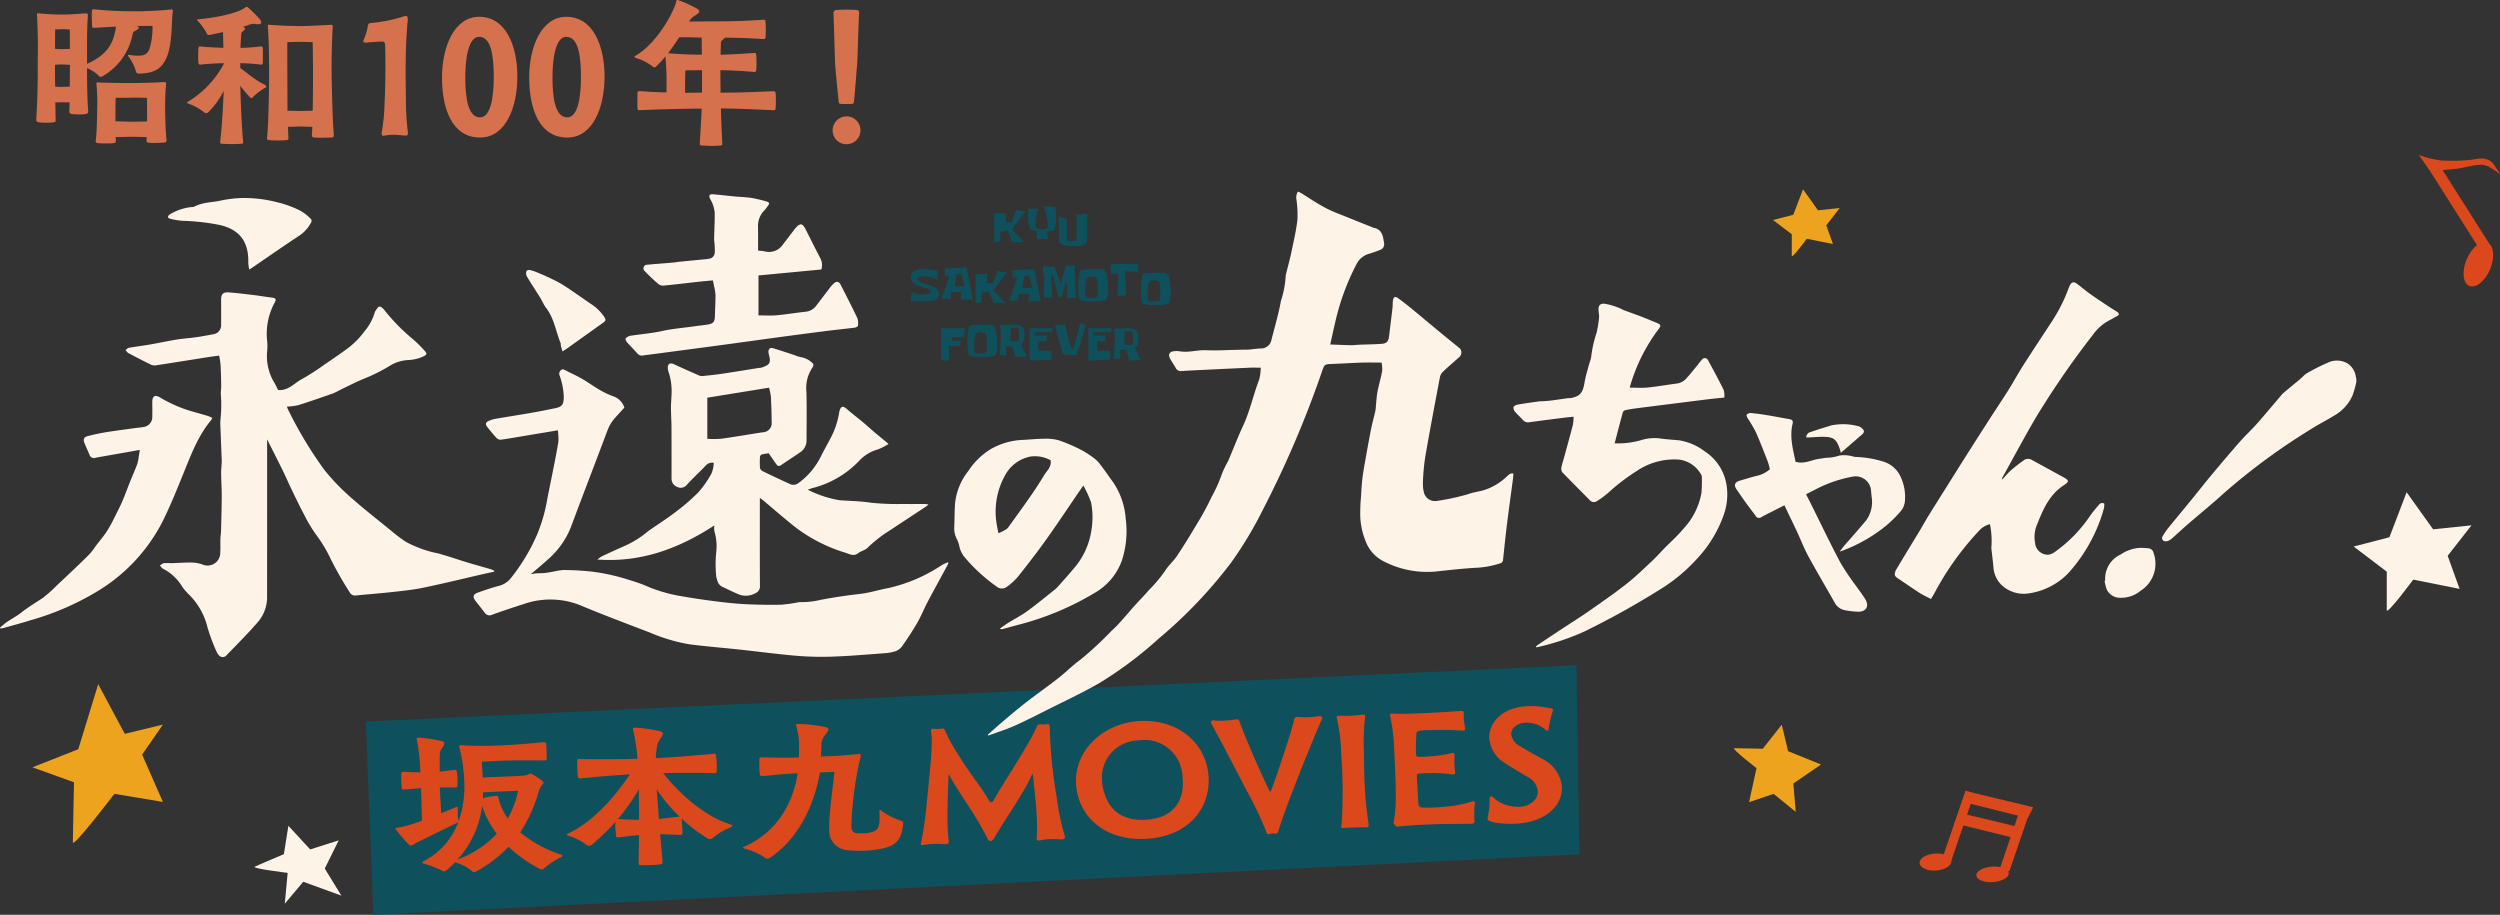 <svg xmlns="http://www.w3.org/2000/svg" viewBox="0 0 353.967 129.523"><rect x="0" y="0" width="353.967" height="129.523" fill="#333333" stroke="none"/><defs><style>.cls-1{fill:#0e515d;}.cls-2{fill:#d6714e;}.cls-3{fill:#fef3e7;}.cls-4{fill:#db481c;}.cls-5{fill:#eda31e;}</style></defs><g id="レイヤー_2" data-name="レイヤー 2"><g id="レイヤー_1-2" data-name="レイヤー 1"><polygon class="cls-1" points="52.868 129.523 51.794 102.163 223.2 94.188 223.619 120.951 52.868 129.523"/><path class="cls-2" d="M5.573,17.332c-.368-.069-.461-.115-.437-.461.184-2.926.207-5.368.207-7.027v-.9L5.366,6.78c0-1.567-.046-3.088-.115-4.493,0-.115-.023-.208-.023-.254,0-.138.069-.161.391-.138a28.475,28.475,0,0,0,3.249.162c1.221,0,1.681-.07,3.249-.162h.069c.23,0,.277.115.253.369-.092,1.244-.115,2.649-.115,4.032V9.037c3.018-1.335,3.64-3.063,3.94-4.423a2.957,2.957,0,0,0,.138-.852l-3.134.184h-.022c-.093,0-.185-.07-.208-.254l-.046-1.313c0-.3,0-.576.023-.783,0-.277.207-.3.346-.277a51.588,51.588,0,0,0,5.253.277,49.61,49.61,0,0,0,5.576-.254h.092c.184,0,.23.069.184.322-.184.9-.023,4.424-.829,6.36-.715,1.751-1.8,2.35-3.94,2.4-.253,0-.415-.092-.461-.345a6.2,6.2,0,0,0-1.06-2.1.171.171,0,0,1-.045-.138c0-.07.069-.093.183-.07a6.887,6.887,0,0,0,1.268.116c1.037,0,1.29-.369,1.544-.853a10.09,10.09,0,0,0,.461-3.364H19.214l.137.023c.208.046.3.115.3.208,0,.138-.185.3-.415.414s-.368.161-.438.415a8.775,8.775,0,0,1-4.262,6.06c-.138.069-.346.161-.461.023a5.558,5.558,0,0,0-1.751-1.175c0,1.866.023,4.378.161,5.944v.162c0,.23-.046.322-.322.391a4.614,4.614,0,0,1-.922.069c-.368,0-.737-.022-.967-.046-.253-.023-.461-.092-.461-.391L9.86,14.5l-1.107-.023-.922.023.047,2.42c0,.345-.047.368-.415.414a9.682,9.682,0,0,1-.968.046A8.65,8.65,0,0,1,5.573,17.332ZM9.9,6.918,9.882,4.176c-.138,0-.483-.046-1.152-.046l-.921.046L7.785,6.918l.945.046Zm-.023,5.346L9.9,9.176c-.3,0-.737-.046-1.152-.046-.392,0-.737.023-.968.046l.024,3.088c.23.022.576.045.921.045Zm4.147,8.018c-.392-.046-.507-.07-.461-.415.185-1.429.185-4.286.208-4.792a25.929,25.929,0,0,0-.115-3.134v-.115c0-.162.068-.185.368-.162.691.069,3.41.093,4.654.093,1.153,0,3.088-.047,4.516-.139.276,0,.346.115.323.3-.139,1.452-.139,2.788-.139,3.341,0,.484.046,3.018.185,4.469,0,.07.022.116.022.162,0,.207-.091.253-.437.3-.253.023-.807.047-1.29.047a6.237,6.237,0,0,1-.737-.024c-.3-.046-.392-.092-.37-.391l.024-.415-2.027-.046-2.373.046.022.507v.069c0,.23-.115.254-.461.3-.3.023-.644.023-.99.023C14.628,20.305,14.305,20.305,14.029,20.282Zm6.8-3.088V14.936L20.8,13.853s-1.428-.046-2.1-.023l-2.327.023-.024,1.152v2.166l2.373.069Z"/><path class="cls-2" d="M31.372,20.35c-.161-.022-.231-.091-.207-.23.3-2.465.437-5.529.507-7.257a11.373,11.373,0,0,1-2.166,3.018.456.456,0,0,1-.323.138.638.638,0,0,1-.415-.231A7.694,7.694,0,0,0,26.7,14.682c-.185-.068-.322-.161-.093-.276a13.8,13.8,0,0,0,5.07-5.345V8.946c-1.038.023-2.419.091-3.318.207a.23.23,0,0,1-.254-.207,9.309,9.309,0,0,1-.046-.968c0-.484.023-.991.046-1.2.024-.184.092-.208.254-.208.875.115,2.235.162,3.272.208L31.6,5.536l-.022-.991-1.844.391c-.069,0-.115.023-.161.023-.161,0-.253-.068-.322-.276a8.875,8.875,0,0,0-1.245-1.728c-.069-.092-.092-.138-.092-.161,0-.07.092-.07.208-.07,3.917-.368,6.059-1.221,6.566-1.635.092-.07.138-.115.231-.115a.369.369,0,0,1,.207.092,16.5,16.5,0,0,1,1.681,1.681.642.642,0,0,1,.185.415c0,.162-.161.277-.484.277a2.437,2.437,0,0,1-.391-.047.908.908,0,0,0-.231-.022,2.743,2.743,0,0,0-.876.23l-.644.207c.23.069.322.139.322.231,0,.115-.115.253-.322.415-.162.115-.185.184-.208.46-.046.53-.092,1.2-.115,1.867a25.966,25.966,0,0,0,2.879-.208h.07c.138,0,.184.069.208.208.022.161.022.622.022,1.06,0,.46,0,.921-.022,1.129a.213.213,0,0,1-.254.184,26.231,26.231,0,0,0-2.926-.207V9.66l.023.046c-.046-.231,1.913,1.59,3.34,2.235.208.092.324.207.324.3a.186.186,0,0,1-.116.162,8.169,8.169,0,0,0-1.705,1.267c-.092.115-.184.23-.276.23-.069,0-.139-.046-.231-.138a21.043,21.043,0,0,1-1.359-1.613c.046,1.659.184,5.922.414,7.949v.046c0,.139-.068.185-.207.207-.276.024-.783.047-1.313.047C32.294,20.4,31.649,20.374,31.372,20.35Zm6.751-.506c-.253-.023-.346-.162-.323-.254.207-1.636.3-6.681.3-9.239V9.614c-.023-2.328-.023-3.733-.184-5.922V3.646c0-.115.091-.161.207-.138,1.751.138,3.571.184,4.378.184.852,0,2.074-.046,4.332-.184.184,0,.3.046.276.23-.115,2.051-.161,3.848-.161,5.9,0,1.866.138,7.741.322,9.493v.046c0,.207-.115.276-.322.3l-1.291.023c-.438,0-.875,0-1.151-.023-.231-.023-.37-.115-.346-.369l.069-1.152L42.5,17.909l-1.728.045.068,1.613v.046c0,.162-.115.208-.322.231-.3.023-.783.046-1.244.046S38.377,19.867,38.123,19.844Zm6.152-4.171c.046-2.6.046-5.391.046-5.875l-.046-3.824s-1.06-.047-1.774-.047-1.821.047-1.821.047V9.683l.024,5.99,1.8.047Z"/><path class="cls-2" d="M54.038,18.807a27.842,27.842,0,0,0,.415-4.378c.092-1.5.115-3.271.115-4.976,0-1.129,0-2.212-.047-3.18a.388.388,0,0,0-.414-.392c-.783.023-2.166.138-2.3.161h-.046c-.207,0-.322-.092-.322-.23a.512.512,0,0,1,.07-.231,7.28,7.28,0,0,0,.575-1.935c.023-.23.184-.368.461-.392A20.244,20.244,0,0,0,56.9,2.4a2.386,2.386,0,0,1,.553-.138c.23,0,.322.161.276.691-.046.461-.092.83-.138,1.774-.116,1.313-.162,3.894-.162,6.29l.046,3.364a36.391,36.391,0,0,0,.278,4.378v.115c0,.23-.093.323-.324.323-.391,0-1.013-.116-1.7-.116a7.4,7.4,0,0,0-1.381.139h-.07C54.13,19.222,53.992,19.13,54.038,18.807Z"/><path class="cls-2" d="M62.583,10.973c0-4.377,1.751-8.594,5.253-8.594,3.825,0,5.415,4.147,5.415,8.479,0,4.355-1.66,8.617-5.277,8.617C63.965,19.475,62.583,15.328,62.583,10.973Zm7.327-.046c0-2.949-.346-5.714-2.074-5.714-1.452,0-1.958,2.811-1.958,5.737,0,2.811.345,5.668,2.1,5.668C69.471,16.618,69.91,13.761,69.91,10.927Z"/><path class="cls-2" d="M74.929,10.973c0-4.377,1.751-8.594,5.253-8.594,3.825,0,5.415,4.147,5.415,8.479,0,4.355-1.659,8.617-5.276,8.617C76.312,19.475,74.929,15.328,74.929,10.973Zm7.327-.046c0-2.949-.345-5.714-2.074-5.714-1.451,0-1.958,2.811-1.958,5.737,0,2.811.346,5.668,2.1,5.668C81.819,16.618,82.256,13.761,82.256,10.927Z"/><path class="cls-2" d="M99.326,20.6a.244.244,0,0,1-.253-.276c.138-2.212.229-3.664.276-4.954-2.235.023-5.093.069-8.756.23h-.069a.228.228,0,0,1-.253-.184c-.023-.184-.023-.645-.023-1.106s0-.922.023-1.152c.023-.253.115-.276.322-.253,1.383.092,2.65.161,3.779.184V11.918a36.364,36.364,0,0,0-.161-3.94,13.575,13.575,0,0,1-1.36,1.475.418.418,0,0,1-.207.092.436.436,0,0,1-.23-.115,6.936,6.936,0,0,0-2.327-1.2c-.231-.092-.346-.184-.139-.322C93.2,6.065,95.639,1.181,95.755.144a.176.176,0,0,1,.23-.138,16.124,16.124,0,0,1,2.58,1.152c.277.138.439.3.439.461s-.185.345-.6.576a2.719,2.719,0,0,0-.853.852l3.641-.023c2.166,0,3.687-.023,6.936-.23h.045c.116,0,.185.092.208.23.023.184.046.738.046,1.29,0,.438-.023.853-.046,1.06a.285.285,0,0,1-.253.162c-2.236-.162-3.894-.185-5.531-.208-.022.092-.137.185-.3.323-.23.184-.208.253-.23.53l-.046,1.566c1.244-.023,2.511-.092,4.792-.253a.235.235,0,0,1,.254.23c.022.185.046.738.046,1.245,0,.437-.024.852-.046,1.036,0,.115-.162.185-.254.185-2.142-.185-3.595-.231-4.815-.254v1.083l.023,2.1c2.05,0,3.248-.023,7.488-.207h.046a.268.268,0,0,1,.253.207c.024.184.046.668.046,1.152s-.022.968-.046,1.175a.223.223,0,0,1-.253.161c-4.009-.184-5.552-.23-7.488-.253.046,1.682.115,3.387.207,5.046,0,.115-.115.184-.253.207-.346.023-.83.046-1.337.046Zm.023-15.276c-1.406-.023-1.935-.069-3.179-.046-.461.714-.992,1.5-1.59,2.258,1.912.162,3.5.207,4.792.207Zm.046,7.788V9.936l-2.35.023C97.022,10.236,97,11.2,97,12.148v.991Z"/><path class="cls-2" d="M117.891,18.484a1.971,1.971,0,1,1,1.982,1.936A1.943,1.943,0,0,1,117.891,18.484Zm1.129-3.778a.29.29,0,0,1-.276-.323c-.07-.668-.392-3.847-.507-5.346-.023-.622-.185-6.358-.231-7.211a.4.4,0,0,1,.323-.392,14.463,14.463,0,0,1,1.567-.069c.529,0,1.036.023,1.405.046a.367.367,0,0,1,.346.392c-.069.714-.23,6.5-.276,7.212-.139,1.521-.346,4.423-.461,5.391a.287.287,0,0,1-.277.3c-.208.023-.484.023-.784.023C119.573,14.729,119.274,14.729,119.02,14.706Z"/><path class="cls-3" d="M178.509,52.058c-.531,0-1.006-.018-1.479,0q-3.124.137-6.248.293c-1.16.056-2.321.106-3.481.182a.8.8,0,0,1-.839-.441c-.25-.446-.55-.864-.794-1.314-.318-.584-.084-1,.583-1.054a2.972,2.972,0,0,1,.766.014c1.251.221,2.473-.2,3.715-.151.592.025,1.186.022,1.779.02.408,0,.815-.027,1.223-.038q1.245-.035,2.489-.065c.2,0,.409.011.612-.006.542-.048,1.082-.136,1.625-.158a1.508,1.508,0,0,0,1.568-1.248c.455-1.83,1.01-3.641,1.337-5.493a13.607,13.607,0,0,0,.664-3.387,1.674,1.674,0,0,1,.08-.505c.245-1.006.524-2.005.737-3.018.318-1.513.671-3.027.852-4.559a14.958,14.958,0,0,0-.135-2.851,1.5,1.5,0,0,1,.21-1.149,2.16,2.16,0,0,1,.318.131c1.208.738,2.378,1.548,3.63,2.2,1.127.587,2.341,1.007,3.521,1.49,1.04.426,2.086.836,3.129,1.254a.641.641,0,0,0,.092.044c1.254.213,1.363,1.231,1.507,2.194a.831.831,0,0,1-.56.94c-.51.2-1.023.385-1.546.542a2.882,2.882,0,0,0-1.8,1.473,33.9,33.9,0,0,0-3.041,8.354c-.23.961-.435,1.927-.681,3.023,1.019.037,1.975.081,2.932.1.356.007.712-.047,1.068-.062,1.091-.043,2.183-.058,3.272-.129.719-.047.977-.359,1.06-1.072.159-1.353.333-2.7.49-4.056.039-.338.006-.686.06-1.021.083-.516.318-.618.739-.31.647.474,1.28.969,1.9,1.477,1.319,1.082,2.623,2.182,3.939,3.268.961.793,1.933,1.573,2.895,2.365a.868.868,0,0,1-.12,1.258c-.751.674-1.523,1.325-2.255,2.018a1.51,1.51,0,0,0-.443.76c-.718,3.789-1.435,7.579-2.094,11.379a31.788,31.788,0,0,0-.319,3.52,5.451,5.451,0,0,0,.122,1.375,1.621,1.621,0,0,0,1.879,1.279,32.8,32.8,0,0,0,4.38-.954c.744-.272,1.553-.362,2.316-.589a8.383,8.383,0,0,0,3.213-1.944c.236-.212.453-.473.9-.394-.017.236-.022.465-.051.691-.291,2.216-.6,4.429-.875,6.647-.2,1.627-.364,3.258-.54,4.888a.528.528,0,0,1-.428.5,13.016,13.016,0,0,1-3.154.609c-1.755.081-3.5.282-5.255.459a13.37,13.37,0,0,1-8.327-1.5,5.259,5.259,0,0,1-2.258-2.623A10.629,10.629,0,0,1,192.6,73.3a24.686,24.686,0,0,1,.1-2.949c.043-.8.089-1.6.176-2.4.078-.726.2-1.449.326-2.169.29-1.64.581-3.28.9-4.914.178-.9.43-1.786.63-2.682a6.993,6.993,0,0,0,.083-.809c.069-.641.1-1.291.219-1.921.192-.982.486-1.945.662-2.929a4.606,4.606,0,0,0-.083-1.191c-.927,0-1.828-.024-2.728,0-1.383.045-2.764.139-4.148.186-1.211.041-1.2.028-1.588,1.149a145.9,145.9,0,0,1-8.362,19.538,53.971,53.971,0,0,1-4.546,7.545,66,66,0,0,1-10.183,10.662,55.208,55.208,0,0,1-8.491,6.351c-2.48,1.407-5.071,2.62-7.62,3.9-1.434.722-2.864,1.459-4.333,2.107-1.153.508-2.362.889-3.547,1.323a1,1,0,0,1-.213.025c.036-.076.046-.134.081-.164.816-.719,1.625-1.447,2.457-2.147,1-.844,2.009-1.687,3.047-2.488,1.459-1.124,2.968-2.183,4.419-3.317,1.061-.83,2.008-1.815,3.1-2.59a49.888,49.888,0,0,0,4.391-4.068c1.261-1.139,2.313-2.509,3.462-3.773.6-.657,1.229-1.286,1.8-1.963a21.365,21.365,0,0,0,2.311-2.726c.477-.8,1.227-1.426,1.744-2.2.972-1.461,1.89-2.961,2.782-4.472a37.775,37.775,0,0,0,2.1-3.861,20.321,20.321,0,0,0,1.423-3.155,13.648,13.648,0,0,1,.9-1.887c.728-1.688,1.38-3.41,2.155-5.075.969-2.08,1.424-4.331,2.247-6.458A7.406,7.406,0,0,0,178.509,52.058Z"/><path class="cls-3" d="M297.941,71.306a3.063,3.063,0,0,1-.06.707,22.741,22.741,0,0,1-5.035,9.136A9.7,9.7,0,0,1,287.36,84a4.641,4.641,0,0,1-3.686-.924,3.859,3.859,0,0,1-1.433-2.821c-.08-.865-.192-1.727-.289-2.59a.527.527,0,0,1,0-.148,11.9,11.9,0,0,0-.16-3.084,1.354,1.354,0,0,0-.057-.22,3.18,3.18,0,0,0-1.364.763,40.754,40.754,0,0,0-6.457,8.961c-.147.273-.313.535-.515.876-.566-.3-1.121-.551-1.627-.876-1.039-.668-2.048-1.381-3.077-2.064-.422-.28-.5-.466-.345-.94a1.133,1.133,0,0,1,.092-.228q.938-1.566,1.881-3.127c.476-.786.962-1.566,1.434-2.355.455-.761.885-1.537,1.35-2.292.792-1.287,1.6-2.562,2.407-3.842.9-1.434,1.8-2.871,2.7-4.3q1.8-2.834,3.612-5.655c.845-1.313,1.724-2.606,2.554-3.93.707-1.127,1.337-2.3,2.053-3.424,1.353-2.118,2.739-4.214,4.119-6.315a22.991,22.991,0,0,0,2.37-4.748,2.179,2.179,0,0,1,.116-.272c.267-.517.558-.61,1.024-.27.678.5,1.315,1.048,2,1.534.884.627,1.8,1.215,2.7,1.815.342.228.7.429,1.038.667.263.188.277.389-.045.558-.35.184-.684.4-1.039.572a6.8,6.8,0,0,0-2.427,2.129,122.033,122.033,0,0,0-8.2,11.94c-1.56,2.694-3.033,5.44-4.543,8.163a.519.519,0,0,0-.077.353c.433-.457.837-.948,1.308-1.362a22.175,22.175,0,0,1,1.819-1.409.992.992,0,0,1,1.082-.016c1.544.838,3.083,1.686,4.624,2.532a1.745,1.745,0,0,1,.208.133c.358.264.363.4.03.679a1.674,1.674,0,0,1-.195.152c-2.162,1.336-3.088,3.532-3.964,5.749a4.471,4.471,0,0,0-.243,2.477,1.816,1.816,0,0,0,1.844,1.7,1.963,1.963,0,0,0,.9-.352,19.91,19.91,0,0,0,5.1-5.236,18.763,18.763,0,0,1,1.215-1.493A.548.548,0,0,1,297.941,71.306Z"/><path class="cls-3" d="M217.46,91.552a3.64,3.64,0,0,1,.324-.274q1.6-1.07,3.206-2.131c1.331-.878,2.686-1.722,3.994-2.633,1.782-1.242,3.569-2.481,5.278-3.819,1.267-.993,2.426-2.126,3.606-3.226.636-.593,1.212-1.25,1.821-1.872.854-.871,1.783-1.679,2.554-2.617a10.052,10.052,0,0,0,2.662-5.185,21.459,21.459,0,0,0,.053-2.27.642.642,0,0,0-.122-.369,4.162,4.162,0,0,0-3.144-2.088,9.529,9.529,0,0,0-6.019,1.662,28.008,28.008,0,0,0-3.92,3,12.324,12.324,0,0,1-1.622,1.2.756.756,0,0,1-1.035-.109c-1.3-1.313-2.6-2.615-3.884-3.946a.861.861,0,0,1-.145-.669c.106-.546.289-1.076.436-1.614.4-1.469.811-2.936,1.189-4.411a7.611,7.611,0,0,0,.111-1.178c-.388.038-.775.066-1.159.114-1.7.216-3.4.433-5.094.662a.93.93,0,0,1-.923-.31c-.357-.409-.776-.766-1.123-1.183a.824.824,0,0,1-.208-.648c.06-.168.361-.313.577-.35,1-.174,2.006-.312,3.012-.452.227-.032.459-.017.688-.034.371-.028.744-.051,1.113-.1.761-.1,1.521-.218,2.282-.321.179-.025.366,0,.54-.037,1.264-.285,1.6-.756,1.846-2.2.155-.931.451-1.838.69-2.755a3.867,3.867,0,0,0,.253-.893,16.6,16.6,0,0,1,.765-3.4,19.5,19.5,0,0,0,.343-2.077c.04-.4-.077-.815-.078-1.224,0-.6.273-.829.858-.792a9.147,9.147,0,0,1,2.693.9c.289.112.582.214.873.321.6.221,1.2.433,1.8.665.657.257,1.3.537,1.959.8s.719.4.3.943a24.909,24.909,0,0,0-4.011,8.051c-.019.061-.034.123-.057.2.862,0,1.709.067,2.54-.016,1.352-.134,2.692-.377,4.04-.551a2.2,2.2,0,0,0,1.391-.676c.608-.666,1.165-1.38,1.741-2.076a8.1,8.1,0,0,1,.555-.688.5.5,0,0,1,.827.119c.752,1.392,1.507,2.783,2.209,4.2a3.235,3.235,0,0,1,.1,1.095c-.785.081-1.487.141-2.186.227-1.992.244-3.984.5-5.975.75-1.438.181-2.875.359-4.312.548-.5.066-1.01.14-1.507.249a.577.577,0,0,0-.387.3c-.407,1.473-.786,2.953-1.167,4.41a12.015,12.015,0,0,0,3.977-.522,6.391,6.391,0,0,1,2.593-.157c.858.13,1.732.161,2.6.255A8.15,8.15,0,0,1,241.4,63.93a6.943,6.943,0,0,1,3,4.429,8.557,8.557,0,0,1-.371,4.619,17.5,17.5,0,0,1-3.639,6.007,24.09,24.09,0,0,1-5.579,4.616,116.538,116.538,0,0,1-10.461,5.8,34.289,34.289,0,0,1-6.595,2.21c-.076.019-.156.027-.233.04Z"/><path class="cls-3" d="M153.38,68.747c-.293.426-.492.714-.689,1-1.524,2.228-3.014,4.481-4.583,6.676-1.281,1.793-2.635,3.536-4.006,5.262a8.3,8.3,0,0,1-1.521,1.379,1.145,1.145,0,0,1-1.5-.039,23.625,23.625,0,0,1-4.475-4.1,3.433,3.433,0,0,1-.765-1.538,4.24,4.24,0,0,0-.378-1.089,3.291,3.291,0,0,1-.356-1.679c.056-1.125.032-2.256.121-3.378a8.8,8.8,0,0,1,1.879-4.561,10.206,10.206,0,0,1,3.1-3.053,9.971,9.971,0,0,1,4.558-1.343c.986-.037,1.97-.154,2.955-.16a7.082,7.082,0,0,1,2.143.2,22.832,22.832,0,0,1,3.043,1.287,12.81,12.81,0,0,1,1.792,1.111,4.711,4.711,0,0,1,1,.934c.679.879,1.307,1.8,1.959,2.7a10.489,10.489,0,0,1,1.729,5.1,13.4,13.4,0,0,1-.541,5.9,8.655,8.655,0,0,1-3.911,4.623,40.5,40.5,0,0,1-10.9,4.521c-.679.187-1.359.374-2.04.556a.672.672,0,0,1-.432-.014c.1-.085.194-.179.3-.254.318-.221.635-.446.965-.649.88-.543,1.809-1.018,2.642-1.626,1.337-.974,2.614-2.031,3.911-3.06a3.914,3.914,0,0,0,.486-.486c.675-.763,1.367-1.513,2.013-2.3a10.622,10.622,0,0,0,2.664-5.68,10.947,10.947,0,0,0-.068-3.874A14.351,14.351,0,0,0,153.38,68.747Zm-4.624-3.578a4.61,4.61,0,0,0-2.807-.535,5.2,5.2,0,0,0-3.663,2.7,10.557,10.557,0,0,0-1.259,6.227,18.409,18.409,0,0,0,.348,1.951c.4-.2.716-.345,1.01-.518a1.286,1.286,0,0,0,.387-.351c1.069-1.484,2.146-2.963,3.189-4.466.652-.939,1.271-1.9,1.864-2.88C148.215,66.654,148.9,66.142,148.756,65.169Z"/><path class="cls-3" d="M31.025,50.344c-.547.077-1.1.148-1.648.235-2.436.383-4.87.777-7.308,1.149a1.258,1.258,0,0,1-.7-.1q-1.615-.791-3.2-1.639c-.163-.087-.266-.286-.4-.433.165-.109.318-.285.5-.317.95-.166,1.91-.277,2.86-.442,1.294-.225,2.578-.505,3.874-.716.916-.149,1.848-.2,2.768-.336.833-.118,1.661-.277,2.49-.428a1.287,1.287,0,0,0,1.045-1.383c.018-1.164,0-2.329,0-3.494,0-.8.279-1.1,1.093-1.04,1.173.088,2.342.235,3.511.376.853.1,1.7.254,2.555.354.558.066.7.21.437.686a9.31,9.31,0,0,0-1.08,5.453,7.257,7.257,0,0,1,0,1.481A7.248,7.248,0,0,0,38.9,54.282c.182.32.335.656.479.94,1.463.129,2.3-1,3.4-1.565a33.189,33.189,0,0,0,3.146-2.028q1.509-1.015,2.989-2.075a11.608,11.608,0,0,0,2.733-2.7,7.143,7.143,0,0,0,1.4-2.579.5.5,0,0,1,.078-.2c.184-.241.336-.59.578-.672.16-.054.5.234.675.444a27.605,27.605,0,0,0,4.1,4.19,17.156,17.156,0,0,1,1.618,1.6c.416.436.373.566-.181.839a5.588,5.588,0,0,1-2.078.5,5.509,5.509,0,0,0-2.448.694,24.253,24.253,0,0,1-3.908,1.971c-1.122.462-2.2,1.027-3.3,1.55a10.1,10.1,0,0,1-.994.495c-1.644.577-3.289,1.154-4.95,1.679a8.935,8.935,0,0,1-1.589.206.729.729,0,0,0,.038.209,57.19,57.19,0,0,0,5.175,8.667A29.839,29.839,0,0,0,49.5,70.274c1.89,1.692,3.9,3.253,5.868,4.856a20.772,20.772,0,0,0,2.146,1.617,16.755,16.755,0,0,0,4.549,1.617c1.405.382,2.78.87,4.175,1.293,1.058.32,2.125.61,3.187.92.19.056.37.145.555.219l-.01.141c-.575.128-1.149.252-1.723.384-2.764.634-5.52,1.31-8.3,1.889-1.411.294-2.855.444-4.289.6-1.751.2-3.509.324-5.262.5a.83.83,0,0,1-.875-.434,51.247,51.247,0,0,1-2.664-4.658,18.97,18.97,0,0,0-1.986-3.351,20.19,20.19,0,0,1-1.819-3.019c-.64-1.191-1.219-2.416-1.808-3.634-.406-.838-.769-1.7-1.179-2.532-.722-1.468-1.465-2.924-2.243-4.475v.615q0,10.8-.006,21.606A5.39,5.39,0,0,1,36.6,87.968c-1.431,1.673-3,3.227-4.533,4.814a.706.706,0,0,1-1.145-.1,1.707,1.707,0,0,1-.274-.448,25.913,25.913,0,0,1-1.266-3.4,9.8,9.8,0,0,0-2.752-4.779,6.159,6.159,0,0,1-.9-1.1,6.714,6.714,0,0,0-2.659-2.433c-.175-.093-.288-.3-.429-.457.183-.113.357-.3.553-.326a9.35,9.35,0,0,1,1.046,0c.949-.028,1.9-.1,2.848-.088a4.6,4.6,0,0,1,1.543.261,1.8,1.8,0,0,0,2.552-1.7c.05-.626,0-1.258.02-1.887.01-.368.082-.735.092-1.1.043-1.665.093-3.331.1-5,.006-1.056-.074-2.113-.085-3.169-.006-.544.054-1.088.084-1.632a.924.924,0,0,0,.006-.105q-.1-2.472-.194-4.943a5.982,5.982,0,0,1,0-.9,19.375,19.375,0,0,0,.063-3.628c-.031-.4.056-.808.05-1.211-.015-1-.037-1.995-.09-2.99A11.936,11.936,0,0,0,31.025,50.344Z"/><path class="cls-3" d="M19.8,63.7c-1.685.3-3.346.589-5.006.883-.434.077-.87.145-1.3.244a.655.655,0,0,1-.828-.459c-.237-.549-.486-1.093-.71-1.647-.207-.512-.078-.834.454-.972.83-.214,1.67-.4,2.516-.539,1.421-.23,2.849-.412,4.275-.611.382-.053.774-.064,1.148-.151a1.407,1.407,0,0,0,1.211-1.5c.02-.665.006-1.33,0-2,0-.874.361-1.11,1.105-.669a19.089,19.089,0,0,0,4.23,1.882c.855.258,1.719.488,2.575.744a4.531,4.531,0,0,1,.582.269,1.568,1.568,0,0,1-.135.28c-1.905,2.276-2.9,5.017-4,7.714-.936,2.3-1.865,4.615-2.982,6.829a24.643,24.643,0,0,1-8.632,9.406,38.441,38.441,0,0,1-9.971,4.414c-1.242.394-2.505.726-3.759,1.082-.16.046-.327.069-.49.1L0,88.855c.33-.267.644-.558.993-.8.669-.455,1.4-.824,2.03-1.328.964-.775,2.029-1.387,3.047-2.075a17.843,17.843,0,0,0,2.006-1.8q1.236-1.147,2.459-2.312c.738-.7,1.48-1.406,2.19-2.138a10.633,10.633,0,0,0,.8-1.053c.572-.759,1.205-1.48,1.705-2.284.564-.906,1.019-1.881,1.5-2.836.278-.549.537-1.109.772-1.678.32-.778.6-1.571.915-2.351.333-.833.7-1.651,1.015-2.491a6.479,6.479,0,0,0,.22-1.119C19.7,64.314,19.742,64.028,19.8,63.7Z"/><path class="cls-3" d="M35.291,38.161a6.059,6.059,0,0,1-.137-.94c.089-3.059-1.3-4.816-4.255-5.409a31.421,31.421,0,0,0-5.09-.549,9.8,9.8,0,0,1-1.713-.292c-.348-.076-.4-.31-.135-.55a1.871,1.871,0,0,1,.449-.273,7.19,7.19,0,0,1,2.863-.841.746.746,0,0,0,.3-.08c1.247-.645,2.661-.55,3.979-.893a18.262,18.262,0,0,1,2.456-.292,18.66,18.66,0,0,1,5.1.56,15.311,15.311,0,0,1,3.357,1.2,6.436,6.436,0,0,1,1.459,1.107.444.444,0,0,1,.089.646,4.906,4.906,0,0,1-1.637,1.812c-2.182,1.434-4.321,2.932-6.478,4.4C35.746,37.881,35.582,37.977,35.291,38.161Z"/><path class="cls-3" d="M333.628,54.088a16.114,16.114,0,0,1-.533,1.884,6.056,6.056,0,0,1-2.5,2.806c-1.126.7-2.325,1.294-3.44,2.014a90.152,90.152,0,0,0-12.24,9c-1.691,1.549-3.48,2.99-5.216,4.492-.729.63-1.428,1.3-2.153,1.931a1.875,1.875,0,0,1-.628.387.78.78,0,0,1-.595-.035.47.47,0,0,1-.109-.667,10.783,10.783,0,0,1,.73-1.082c1.137-1.4,2.3-2.79,3.438-4.189.959-1.174,1.891-2.37,2.863-3.532,1.291-1.544,2.591-3.081,3.921-4.591.762-.865,1.619-1.645,2.382-2.508,1.16-1.311,2.276-2.662,3.413-3.994a3.617,3.617,0,0,1,.426-.44c.726-.608,1.46-1.207,2.189-1.811.157-.131.3-.273.456-.409a3.09,3.09,0,0,1,.527-.456,26.2,26.2,0,0,1,2.957-1.5,2.967,2.967,0,0,1,2.929.111,2.711,2.711,0,0,1,1.112,1.857c.018.1.045.2.068.292Z"/><path class="cls-3" d="M298.069,82.2a3.761,3.761,0,0,1,2.176-3.684,5.5,5.5,0,0,1,2.728-.95c.406,0,.814.029,1.219.066a.811.811,0,0,1,.724.656,4.539,4.539,0,0,1-1.837,5.36,4.32,4.32,0,0,1-2.835.988,2.082,2.082,0,0,1-1.938-1.133,6.532,6.532,0,0,1-.33-1.28Z"/><path class="cls-3" d="M78.981,60.927l-4.2.7c-1.285.215-2.568.443-3.858.631a.791.791,0,0,1-.594-.221c-.47-.5-.9-1.036-1.334-1.574-.31-.391-.24-.673.213-.871a4,4,0,0,1,.9-.286c1.66-.286,3.326-.541,4.986-.831,1.173-.2,2.341-.438,3.508-.677.975-.2,1.2-.527,1.222-1.53a9.752,9.752,0,0,0-.569-3.042.688.688,0,0,1,.154-.821c.277-.226.527-.032.778.095.736.375,1.494.71,2.207,1.123.836.485,1.619,1.062,2.455,1.548a11.581,11.581,0,0,0,1.892.909,2.522,2.522,0,0,1,1.665,1.629c-.4.436-.815.9-1.242,1.368a5.629,5.629,0,0,0-1.156,1.871c-1.72,4.588-3.491,9.158-5.2,13.75a11.835,11.835,0,0,1-3.272,4.55c-.749.691-1.544,1.33-2.382,2.046.319-.046.568-.1.819-.114.379-.027.761-.011,1.139-.049.4-.041.793-.123,1.189-.189a11.307,11.307,0,0,1,1.45-.234,39.021,39.021,0,0,1,4.044.225,28.514,28.514,0,0,1,5.431,1.226,21.58,21.58,0,0,1,2.817,1.036,22.564,22.564,0,0,0,4.928,1.3c1.638.29,3.289.515,4.94.718,1.287.158,2.582.285,3.877.343,1.595.071,3.194.095,4.79.063a19.179,19.179,0,0,0,2.3-.313,2.518,2.518,0,0,1,.47-.054,11.637,11.637,0,0,0,2.815-.315c1.841-.356,3.7-.63,5.566-.84,1.388-.157,2.708-.592,4.066-.838a22.622,22.622,0,0,0,7.555-3.247c.263-.157.554-.266.831-.4l.112.1c-.077.159-.147.322-.231.477-.906,1.675-1.829,3.341-2.718,5.025-.515.978-.923,2.016-1.475,2.972-.669,1.157-1.412,2.275-2.182,3.369a2.023,2.023,0,0,1-.966.67,6.35,6.35,0,0,1-1.556.269c-2.39.176-4.78.385-7.175.47a43.625,43.625,0,0,1-5.177-.11c-2.72-.228-5.429-.6-8.144-.888-2.347-.253-4.7-.437-7.043-.739a24.369,24.369,0,0,1-5.566-1.648c-3.193-1.225-6.4-2.422-9.555-3.737a11.427,11.427,0,0,0-8.2-.369c-1.54.5-3.082,1-4.6,1.556a.809.809,0,0,1-1.081-.286c-.425-.563-.873-1.108-1.3-1.667s-.346-.931.316-1.164c.991-.35,1.986-.7,3-.962a3.1,3.1,0,0,0,1.69-1.092,27.036,27.036,0,0,0,3.758-6.272,23.172,23.172,0,0,0,1.412-5c.253-1.291.524-2.579.777-3.87.273-1.394.563-2.786.783-4.188A8.336,8.336,0,0,0,78.981,60.927Z"/><path class="cls-3" d="M107.584,70.5v.712c0,3.9-.012,7.8.014,11.7a1.049,1.049,0,0,1-.689,1.1,2.746,2.746,0,0,1-2.254.167c-.8-.324-1.567-.719-2.35-1.079-.62-.285-.748-.82-.89-1.441a17.014,17.014,0,0,1,.008-3.617,7.2,7.2,0,0,0-.263-2.77,2.672,2.672,0,0,1-.014-.881C96.1,77.67,90.77,79.674,84.588,79.222a4.286,4.286,0,0,1,.61-.445q1.455-.687,2.927-1.339a14.039,14.039,0,0,0,3.3-1.95c.163-.135.323-.274.5-.394,1.227-.853,2.492-1.656,3.676-2.564a28.557,28.557,0,0,0,3.269-2.816,14.258,14.258,0,0,0,1.891-2.723,4.727,4.727,0,0,0,.3-1.451,1.145,1.145,0,0,0-1.1.346c-.9.949-1.873,1.825-2.746,2.794a1.1,1.1,0,0,1-1.37.245,1.207,1.207,0,0,1-.761-1.108c-.011-.353,0-.706,0-1.059,0-2.129,0-4.257-.011-6.386-.006-.88-.072-1.76-.075-2.64,0-.649.071-1.3.085-1.948a8.46,8.46,0,0,0-.423-3.12,1.854,1.854,0,0,1-.106-.618c0-.508.291-.7.768-.516.262.1.512.236.769.351.961.429,1.921.86,2.887,1.28a.954.954,0,0,0,.459.086c.975-.1,1.951-.2,2.92-.348,1.7-.253,3.4-.537,5.095-.806a2.071,2.071,0,0,0,.366-.042c1.055-.369,1.391-.566,1.059-1.8a2.1,2.1,0,0,1-.075-.415c-.022-.406.247-.658.633-.541,1.02.31,2.031.653,3.046.982a4.794,4.794,0,0,0,.951.3,2.958,2.958,0,0,1,1.532.77.393.393,0,0,1,.121.593,1.028,1.028,0,0,1-.049.093,5.187,5.187,0,0,0-.854,3.5c.057,2.24.02,4.483.014,6.725a2.011,2.011,0,0,1-.874,1.768c-.9.614-1.821,1.208-2.723,1.824-.254.173-.466.168-.64-.07-.357-.489-.695-.991-1.119-1.6-.228.035-.626.074-1.01.169a.448.448,0,0,0-.226.344,11.547,11.547,0,0,0,0,1.534.676.676,0,0,0,.328.461c1.294.632,2.6,1.241,3.908,1.844a1.145,1.145,0,0,0,1.2-.128,10.31,10.31,0,0,0,3.245-3.9c.441-.863.916-1.708,1.365-2.567A11.414,11.414,0,0,0,118.8,58.5a2.928,2.928,0,0,1,.061-.31c.2-.7.492-.761,1.026-.29.71.628,1.471,1.2,2.2,1.8.554.462,1.086.951,1.636,1.419s1.083.9,1.625,1.347c.118.1.235.2.459.388a7.856,7.856,0,0,1-1.493.77,5.719,5.719,0,0,0-2.718,1.674,13.821,13.821,0,0,1-6.5,3.792c-.22.058-.433.144-.727.242a15.228,15.228,0,0,0,4.519,1.494c1.472.113,2.961.116,4.413.351a36.14,36.14,0,0,0,4.693.175c.932.03,1.866,0,2.8.008.186,0,.372.024.669.046a2.867,2.867,0,0,1-.291.275c-1.706,1.127-3.417,2.247-5.121,3.377a19.082,19.082,0,0,0-3.212,2.492c-.349.357-.938.467-1.347.781-.636.488-1.185.123-1.763-.064a22.358,22.358,0,0,1-7.171-3.662c-1.547-1.229-3.034-2.533-4.549-3.8C107.9,70.725,107.788,70.65,107.584,70.5Zm-7.438-8.368a14.766,14.766,0,0,0,1.977-.013c1.963-.273,3.918-.611,5.877-.916a1.288,1.288,0,0,0,1.259-1.416q-.016-1.822-.111-3.644a8.228,8.228,0,0,0-.264-1.252l-8.738,1.417Z"/><path class="cls-3" d="M107.334,35.483a8.889,8.889,0,0,1,.907.1,2.357,2.357,0,0,0,2.571-.914c.569-.739,1.133-1.483,1.7-2.225.043-.056.088-.11.135-.163.649-.734.976-.689,1.419.187.7,1.386,1.389,2.776,2.11,4.15a2.044,2.044,0,0,1,.11,1.538L107.392,39v5.652c.911,0,1.752.06,2.582-.014,1.327-.119,2.644-.345,3.969-.489a2.13,2.13,0,0,0,1.556-.779c.617-.792,1.214-1.6,1.829-2.391a5.278,5.278,0,0,1,.753-.874c.395-.324.714-.239.947.216.8,1.57,1.611,3.138,2.367,4.731a2.225,2.225,0,0,1,.07,1.083c-.009.1-.28.235-.443.256-1.293.164-2.59.292-3.883.454q-3.068.386-6.131.8c-2.966.4-5.931.817-8.9,1.217-2.811.38-5.624.748-8.436,1.12-.873.116-1.747.228-2.62.348a.813.813,0,0,1-.8-.277c-.466-.53-.975-1.021-1.44-1.552-.135-.154-.3-.493-.243-.565a1.21,1.21,0,0,1,.673-.393c1.49-.235,3.007-.342,4.475-.669,1.636-.364,3.3-.471,4.944-.72.555-.084,1.119-.119,1.669-.225.669-.128.872-.424.888-1.1.023-1.021.086-2.041.087-3.062a6.8,6.8,0,0,0-.187-1.182c-.049-.272-.109-.542-.178-.882-.607.055-1.233.1-1.856.171-1.716.189-3.43.4-5.149.566a1.136,1.136,0,0,1-.764-.262c-.65-.564-1.278-1.158-1.872-1.782a.514.514,0,0,1,.36-.913c1.222-.122,2.449-.2,3.673-.308.314-.027.624-.092.938-.123,1.135-.113,2.271-.217,3.407-.329a5.213,5.213,0,0,0,.83-.114.9.9,0,0,0,.692-.843,8.981,8.981,0,0,0-.024-1.159c-.013-.28-.068-.559-.063-.838.025-1.232.1-2.464.08-3.7a4.921,4.921,0,0,0-.36-1.36,5.556,5.556,0,0,0-.293-.561c-.214-.473-.1-.679.415-.639,1,.079,1.993.207,2.99.3.856.083,1.72.1,2.568.234a20.381,20.381,0,0,1,2.094.506c.342.09.346.3.15.553a6.554,6.554,0,0,1-.481.631,3.138,3.138,0,0,0-.95,2.376C107.35,33.246,107.334,34.372,107.334,35.483Z"/><path class="cls-3" d="M79.639,49.762c-.092-.326-.172-.584-.236-.847-.025-.1.016-.222-.021-.314-.685-1.664-.909-3.513-2.052-4.995-.34-.441-.55-.979-.846-1.456-.611-.986-1.255-1.953-1.849-2.949a.97.97,0,0,1-.112-.764c.129-.287.472-.231.755-.133.116.04.243.052.353.1a33.829,33.829,0,0,1,3.546,1.618c1.556.92,3.01,2.013,4.512,3.026A6.182,6.182,0,0,1,85.5,44.8c.327.508.313.594-.169.938Q82.767,47.57,80.2,49.4C80.048,49.506,79.884,49.6,79.639,49.762Z"/><path class="cls-3" d="M255.713,69.984c.268.526.5.978.729,1.434,1.375,2.758,2.7,5.542,4.146,8.264a35.559,35.559,0,0,0,2.26,3.356c.42.611.894,1.19,1.267,1.828.571.979.117,1.753-1.022,1.744a11.8,11.8,0,0,1-1.858-.211,2.057,2.057,0,0,1-1.488-1.11c-1.237-2.19-2.525-4.352-3.725-6.561-.611-1.124-1.067-2.332-1.61-3.494-.568-1.216-1.157-2.422-1.764-3.689-.674.341-1.315.665-1.955.991-.44.225-.89.434-1.314.687a.532.532,0,0,1-.8-.183c-.522-.7-1.051-1.394-1.562-2.1-.395-.546-.765-1.11-1.151-1.662-.4-.576-.245-1.013.45-1.216.787-.231,1.569-.48,2.365-.673a4.373,4.373,0,0,0,1.911-.945,9.366,9.366,0,0,0-.287-1.062c-.556-1.422-1.1-2.85-1.721-4.245a20.465,20.465,0,0,0-1.125-1.9c-.09-.156-.214-.417-.15-.51a.685.685,0,0,1,.53-.249c.752.065,1.5.165,2.245.287,1.1.18,2.195.39,3.293.585.371.066.534.227.432.645-.452,1.862.059,3.647.419,5.386,1.263.384,2.324-.315,3.467-.434.359-.038.715-.136,1.073-.14a5.632,5.632,0,0,0,1.63-.3,4.331,4.331,0,0,1,1.545.026c.256.02.506.154.76.161a14.733,14.733,0,0,1,3.87.64,3.923,3.923,0,0,1,2.573,2.274,6.678,6.678,0,0,1,.552,3.476,2.576,2.576,0,0,1-.6,1.32,18.549,18.549,0,0,1-2.145,2.106,22.11,22.11,0,0,1-6.033,3.44c-.122.048-.247.084-.453.154.249-.322.444-.586.653-.839s.435-.494.65-.743c.839-.972,1.7-1.922,2.508-2.923a4.456,4.456,0,0,0,.715-3.291c-.017-.246-.056-.49-.068-.736a2.19,2.19,0,0,0-2.486-2.108,18.332,18.332,0,0,0-5.442,1.864C256.582,69.53,256.179,69.746,255.713,69.984Z"/><path class="cls-3" d="M260.639,64.118c-.073-.264-.111-.439-.17-.607-.471-1.334-.859-1.635-2.273-1.663-.671-.013-1.343.056-2.016.086-.138.006-.278,0-.44,0a.763.763,0,0,1,.6-.758c.957-.335,1.928-.626,2.895-.931a8.134,8.134,0,0,1,3.614.039,1.454,1.454,0,0,1,1,.6c.209.4-.269.678-.56.934C262.423,62.576,261.552,63.326,260.639,64.118Z"/><path class="cls-4" d="M66.89,123.392a6.438,6.438,0,0,0-2.345-1.271l-.123-.039a15.826,15.826,0,0,1-1.273,1.193.46.46,0,0,1-.24.1.534.534,0,0,1-.371-.14,14.147,14.147,0,0,0-2.553-.955c-.124-.038-.175-.1-.178-.169s.043-.133.164-.183a10.074,10.074,0,0,0,4.933-5.58.749.749,0,0,1-.285.208c-1.271.6-4.863,2.368-5.582,2.727-.288.121-.57.418-.838.428a.392.392,0,0,1-.322-.141,26.711,26.711,0,0,1-1.817-2.105.208.208,0,0,1-.054-.152c0-.088.117-.114.288-.121a18.21,18.21,0,0,0,3.452-.993l-.1-3.692-.036-.922-2.434.206c-.2.008-.247-.078-.275-.165a8.891,8.891,0,0,1-.086-.942c-.019-.483-.014-.967,0-1.165a.229.229,0,0,1,.26-.231l2.445.08A28.327,28.327,0,0,0,59,104.637l0-.088c-.005-.131.093-.113.289-.1a19.463,19.463,0,0,1,3.217.467c.3.077.4.2.4.358.011.286-.365.653-.523,1.01-.088.2-.11.291-.128,1.083v1.891L64.4,109h.025a.271.271,0,0,1,.251.212,8.811,8.811,0,0,1,.09,1.029c.017.417.009.857-.006,1.078a.286.286,0,0,1-.262.186l-2.223-.023.036.922.157,2.742,2.114-.874a1.192,1.192,0,0,1,.145-.049c.074,0,.075.063.082.216l.009.857a4.551,4.551,0,0,0,.107.854c0,.043.027.065.028.087a15.2,15.2,0,0,0,.774-5.747,23.452,23.452,0,0,0-.67-4.635c0-.066-.029-.132-.031-.175-.006-.155.067-.179.312-.167a44.28,44.28,0,0,0,5.2.038l1.122-.044c1.047-.063,3.19-.191,5.281-.428l.049,0c.194-.008.321.1.324.186.035.262.052.679.068,1.1.015.394.031.79.017,1.054.006.155-.136.27-.356.257-2.1-.05-4.127-.014-5.177,0-1.122.022-2.461.119-3.631.166,0,.592.077,1.359.112,2.237l2.073-.081c1.023-.041,3.217-.127,3.849-.195.536-.043.6-.266.8-.273a.556.556,0,0,1,.248.078,8.832,8.832,0,0,1,1.4.912c.177.147.229.233.233.321,0,.131-.163.2-.254.384a3.109,3.109,0,0,0-.474,1.007,20.81,20.81,0,0,1-2.562,5.621,17.387,17.387,0,0,0,5.862,3.179c.074.018.125.06.128.126,0,.045-.045.112-.14.16a11.489,11.489,0,0,0-2.452,1.613.529.529,0,0,1-.336.168.436.436,0,0,1-.246-.057A19.177,19.177,0,0,1,72,119.893a18.251,18.251,0,0,1-4.6,3.5.522.522,0,0,1-.266.077A.327.327,0,0,1,66.89,123.392Zm3.452-5.346a12.746,12.746,0,0,1-2.086-3.987,13.6,13.6,0,0,1-3.507,7.658A14.784,14.784,0,0,0,70.342,118.046Zm3.009-6.078-2.706.106-2.242.109-.04.839a8.008,8.008,0,0,1,1.94-.34.248.248,0,0,1,.251.188,8.462,8.462,0,0,0,1.34,3.025A13.757,13.757,0,0,0,73.351,111.968Z"/><path class="cls-4" d="M90.694,122.5c-.2-.015-.3-.076-.279-.253l.062-4c-.73.049-1.654.152-2.869.31l-.122,0c-.146.006-.22-.013-.251-.188-.033-.241-.078-.744-.1-1.227a7.459,7.459,0,0,1-.006-.77,32.532,32.532,0,0,1-3.269,3.185.751.751,0,0,1-.432.193.718.718,0,0,1-.47-.179,8.4,8.4,0,0,0-2.467-1.245c-.148-.038-.247-.078-.25-.144,0-.044.046-.089.189-.162,4.173-1.944,7.463-6.428,8.754-8.391-1.632.108-3.628.253-7.01.583-.194.008-.318-.031-.349-.206a9.529,9.529,0,0,1-.088-.987c-.02-.5-.015-1.01,0-1.275.015-.242.038-.287.331-.276,4.153.056,6.3.016,8.2-.037a26.6,26.6,0,0,0-.625-4.087c0-.066-.028-.109-.03-.153,0-.11.067-.156.336-.166a20.776,20.776,0,0,1,3.486.5c.3.077.4.182.405.358.015.374-.6.948-.725,1.436a10.607,10.607,0,0,0-.263,2.011c1.95-.076,4.239-.232,8.23-.607l.048,0c.147-.006.224.1.254.253.033.218.076.679.094,1.141s.012.921,0,1.186c-.02.111-.141.16-.287.166-3.42-.063-5.569-.046-7.3,0,1.439,1.812,5.064,5.825,9.465,7.236.224.079.323.142.327.229,0,.067-.116.159-.356.256a8.877,8.877,0,0,0-2.386,1.434.685.685,0,0,1-.407.193.642.642,0,0,1-.4-.139,22.882,22.882,0,0,1-3.625-2.782l.1,1.383a6.066,6.066,0,0,1,.006.746c-.019.155-.115.2-.286.187l-2.862-.107.353,3.988c.006.154-.065.245-.258.274a9.4,9.4,0,0,1-1.217.114Zm-.252-10.744a26.652,26.652,0,0,1-2.96,4.208c1.321.079,2.251.109,3.008.1Zm5.793,3.864a22.249,22.249,0,0,1-3.253-3.853l.312,4.187Z"/><path class="cls-4" d="M108.388,121.5a8.7,8.7,0,0,0-2.86-1.317c-.245-.056-.346-.119-.348-.162s.095-.091.239-.164c4.751-2.121,6.859-6.25,7.528-10.366-1.39.054-2.387.137-4.941.392-.22.009-.393-.051-.424-.226a5.763,5.763,0,0,1-.055-.767c-.021-.549-.024-1.231-.008-1.429-.006-.154.113-.247.382-.235,2.64.072,3.885.067,5.2.016.045-.727.041-1.453.038-2.156a10.391,10.391,0,0,0-.408-2.316.3.3,0,0,1-.03-.13c0-.088.019-.133.141-.138a20.442,20.442,0,0,1,4,.437c.346.075.449.2.454.335.009.241-.274.516-.482.81a2.165,2.165,0,0,0-.512,1.273c0,.55-.028,1.144-.077,1.763,1.756-.07,3.681-.166,5.236-.361l.122,0c.195-.007.3.034.3.187a1.444,1.444,0,0,1-.038.266c-.105.443-.319,1.221-.417,1.84a52.052,52.052,0,0,0-.889,7.821,3.343,3.343,0,0,0,.046.526.822.822,0,0,0,.8.583l.905.008a4.418,4.418,0,0,0,1.237-.2c.82-.252,1.117-.769.985-2.9l0-.066c-.007-.2.091-.179.217-.074a10.448,10.448,0,0,0,2.865,1.47.348.348,0,0,1,.285.385c-.216,2.6-1.339,3.22-3.157,3.575a15.818,15.818,0,0,1-2.357.269,16.987,16.987,0,0,1-2.421-.081,2.758,2.758,0,0,1-2.535-3c-.078-2,.545-6.024.733-8.077l-2.049.08c-.758,4.3-2.858,9.283-7.094,12.088a.792.792,0,0,1-.362.124A.372.372,0,0,1,108.388,121.5Z"/><path class="cls-4" d="M130.367,119.515a48.513,48.513,0,0,0,.759-4.911c.174-1.766.407-3.952.574-5.916a38.157,38.157,0,0,0,.225-4.209,5.756,5.756,0,0,0-.077-.722c0-.088-.032-.175-.034-.241-.009-.22.058-.4.451-.326a2.314,2.314,0,0,0,.563.021,2.714,2.714,0,0,0,.413-.036.638.638,0,0,1,.194-.031c.2-.007.273.1.353.272a17.361,17.361,0,0,0,.952,1.876c2.281,3.979,4.014,5.823,5.193,7.888.157.257.285.406.431.4.122,0,.239-.14.4-.411,1.738-3.014,2.853-4.487,5.113-8.468.207-.338.591-1.1.929-1.818.088-.244.206-.36.55-.329a2.661,2.661,0,0,0,.708-.006.748.748,0,0,1,.219-.031c.219-.008.368.073.356.382l.033,1.45a69.362,69.362,0,0,0,.946,8.561,33.36,33.36,0,0,0,1.085,5.256,2.857,2.857,0,0,1,.086.328c.009.241-.157.358-.645.355a10.8,10.8,0,0,0-1.539-.028,6.4,6.4,0,0,0-1.192.135,1.722,1.722,0,0,1-.315.056c-.244.01-.345-.1-.332-.383a19.562,19.562,0,0,0,.045-2.575c-.088-2.238-.409-4.821-.566-6.353,0-.111-.079-.152-.124-.041-1.348,3-3.9,6.4-5.245,8.826-.206.36-.416.59-.613.6s-.4-.183-.56-.594a50.584,50.584,0,0,0-3.265-5.412c-.779-1.2-1.534-2.382-2.035-3.352-.053-.108-.1-.106-.1.025-.1,2.4-.137,3.964-.156,5.351-.007,1.077,0,1.8.043,2.328.02.506.1,1.338.139,1.666.012.33-.155.446-.594.421a11.842,11.842,0,0,0-1.541-.028,10.4,10.4,0,0,0-1.41.143c-.1,0-.169.029-.218.03C130.446,119.666,130.371,119.625,130.367,119.515Z"/><path class="cls-4" d="M152.351,110.89c-.187-4.787,3.985-8.6,9.177-8.806,5.584-.218,9.413,3.414,9.6,8.069.173,4.434-2.991,8.384-9.063,8.623C156.186,119.007,152.527,115.368,152.351,110.89Zm10.434,5.131c3.572-.425,4.8-2.826,4.692-5.483l-.086-.943a5.356,5.356,0,0,0-5.854-4.806c-.267.011-.534.043-.8.075a5.245,5.245,0,0,0-4.714,5.551,6.1,6.1,0,0,0,.049.637c.453,2.818,2.035,5.174,5.959,5.02C162.272,116.062,162.516,116.053,162.785,116.021Z"/><path class="cls-4" d="M179.319,117.857a48.089,48.089,0,0,0-2.926-6.131c-1.878-3.642-4.2-8.1-4.853-9.2a.611.611,0,0,1-.084-.261c-.008-.2.208-.3.526-.262a7.2,7.2,0,0,0,1.247.039c.536-.021,1.095-.088,1.606-.151a1.44,1.44,0,0,1,.292-.034c.17-.007.294.054.379.337.741,2.082,2.727,6.666,4.19,9.709.053.108.1.172.153.17s.095-.07.14-.182c1.149-3.057,3.175-9.294,3.222-9.977a.484.484,0,0,1,.62-.4,10.459,10.459,0,0,0,1.539.028,10.189,10.189,0,0,0,1.24-.114c.073,0,.146-.029.194-.031.269-.01.394.073.4.226a.526.526,0,0,1-.064.245c-.651,1.455-2.479,5.881-3.875,9.5-1.132,2.9-1.99,5.313-2.289,6.381a.405.405,0,0,1-.5.26,1.062,1.062,0,0,0-.244-.013,2.673,2.673,0,0,0-.413.061.49.49,0,0,1-.192.051A.3.3,0,0,1,179.319,117.857Z"/><path class="cls-4" d="M191.382,117.164c-.364.015-.706.028-1,.061l-.17.006c-.2.008-.294-.032-.3-.208a.723.723,0,0,1,.015-.22c.165-1.393.185-4.625.169-5.658l-.047-1.823-.154-2.677a24.872,24.872,0,0,0-.58-4.815,1.065,1.065,0,0,1-.059-.262c0-.132.064-.222.308-.232s.809.035,1.417.011c.586-.023,1.242-.071,1.8-.138.073,0,.145-.027.194-.028.219-.009.345.074.307.339a30.067,30.067,0,0,0-.175,4.888c.019,1.077.03,2.616.088,4.088l.028.724a52.814,52.814,0,0,0,.556,5.475l0,.088c.011.286-.081.4-.327.365C193.189,117.136,192.261,117.13,191.382,117.164Z"/><path class="cls-4" d="M197.316,116.469a19.4,19.4,0,0,0,.31-3.289q0-1.978-.079-3.889l-.15-3.182a25.379,25.379,0,0,0-.547-4.619.9.9,0,0,1-.034-.241c-.008-.2.112-.246.382-.213.931.052,2.3.02,3.735-.037,2.657-.1,5.482-.3,5.774-.336l.146-.006c.268-.01.392.051.4.315.007.219-.008.44,0,.637a9.916,9.916,0,0,0,.178,1.444l0,.11c.009.219-.062.289-.379.279-1.224-.084-2.3-.108-4.032-.084l-1.122.023a5.352,5.352,0,0,0-.974.1.4.4,0,0,0-.374.41,24.96,24.96,0,0,0-.055,2.927c.008.22.11.325.379.336.245.013.488,0,.707,0l1.339-.1a15.011,15.011,0,0,0,2.549-.408.524.524,0,0,1,.17-.029c.317-.012.325.208.313.515a8.1,8.1,0,0,0-.027,1.189,5.3,5.3,0,0,0,.111.941l0,.088c.008.22-.132.357-.427.3a18.406,18.406,0,0,0-2.72-.2l-1.122.023c-.317.013-.609.024-.827.054-.268.033-.338.1-.328.365l.037.945.16,2.83c.067.46.049.614.661.678a12.634,12.634,0,0,0,1.441-.012c.8-.031,1.632-.086,1.777-.114a17.151,17.151,0,0,0,3.757-.742.66.66,0,0,1,.169-.05c.194-.008.226.189.206.3a12.494,12.494,0,0,0-.046,2.53c.008.22-.084.355-.5.372-.853.033-3.468,0-6.076.107-1.561.061-3.12.166-4.286.3C197.681,117.07,197.275,116.669,197.316,116.469Z"/><path class="cls-4" d="M212.756,116.588a6.919,6.919,0,0,1-1.572-.246c-.345-.1-.546-.221-.555-.462a.584.584,0,0,1,.016-.2,10.515,10.515,0,0,0,.264-2.605c.015-.221.085-.333.207-.338a.481.481,0,0,1,.3.142,4.089,4.089,0,0,0,1.6,1.015,5.631,5.631,0,0,0,2.041.337,2.948,2.948,0,0,0,2.373-1.127,1.825,1.825,0,0,0,.3-1.067,2.525,2.525,0,0,0-1.4-2.01c-1.1-.661-2.2-1.279-3.277-2.006a4.5,4.5,0,0,1-2.189-3.52c-.087-2.218,1.879-4.384,5.487-4.526a12.438,12.438,0,0,1,1.933.1l1.056.156c.392.051.542.155.547.286a.55.55,0,0,1-.041.2,14.194,14.194,0,0,0-.586,2.463c-.018.156-.111.269-.209.273a.3.3,0,0,1-.224-.123,4.053,4.053,0,0,0-2.8-1.011c-1.219.048-2.094.785-2.061,1.641a2.189,2.189,0,0,0,1.189,1.647c1.051.662,2.2,1.277,3.3,1.893a4.863,4.863,0,0,1,2.695,3.941c.1,2.525-2.222,5.012-6.635,5.185A12.046,12.046,0,0,1,212.756,116.588Z"/><path class="cls-1" d="M140.779,30.173h1.631v1.309h.814l.668-1.728,1.3.2-1.928,2.508L145,34.3h-1.63l-.742-1.673-1,.168v1.366l-.852.167Z"/><path class="cls-1" d="M146.272,32.641a.743.743,0,0,1-.4-.219,4.2,4.2,0,0,1-.31-1.424c-.008-.106-.015-.276-.015-.382a5.95,5.95,0,0,1,.115-1.062l1.4-.013a1.179,1.179,0,0,0-.156.256,7.777,7.777,0,0,0-.236,1.01,4.821,4.821,0,0,0-.037,1.438,1.335,1.335,0,0,0,.729.232c.047,0,.122.007.169.007a2.592,2.592,0,0,0,.45-.048s.314-.019.367-.453a7.323,7.323,0,0,0-.279-1.821c-.088-.341-.267-.917-.267-.917l1.583.042.11.75a11.553,11.553,0,0,1-.055,2c-.063.467-.154.495-.327.591a3.3,3.3,0,0,1-.874.1l.128,1.094h-1.584V32.723C146.638,32.708,146.41,32.672,146.272,32.641Z"/><path class="cls-1" d="M151.06,33.953c.01.164.267.2.595.2a3.047,3.047,0,0,0,.6-.074c.215-.081.192-.362.192-.362V30.39l1.488-.126v3.687a.863.863,0,0,1-.48.723,3.461,3.461,0,0,1-1.009.162h-.984a3.26,3.26,0,0,1-1.154-.237.721.721,0,0,1-.336-.451l-.071-3.433,1.144.227S151.055,33.851,151.06,33.953Z"/><path class="cls-1" d="M132.735,39.6a4.733,4.733,0,0,0-2.372-.482c-.454.1-.6.542-.212.761a6.419,6.419,0,0,0,1.085.374c.762.246,1.532.5,1.689,1.189.183.8-.62,1.168-1.551,1.2-.8.028-1.6.035-2.395.044l.087-1.309a4.616,4.616,0,0,0,1.6.33c.411.006,1.372-.059,1.062-.575-.148-.244-.656-.337-.955-.434-.268-.089-.544-.168-.809-.263-.951-.337-1.36-1.373-.645-2.029a2.473,2.473,0,0,1,1.6-.284,17.124,17.124,0,0,1,1.858.2Z"/><path class="cls-1" d="M136.07,42.436v-1.1l-1.472.016v.916l-1.292.05,1.145-3.272-.671.015V38.02l3.07-.156.9,4.523Zm.526-1.947-.478-1.717-.674.049-.293,1.717Z"/><path class="cls-1" d="M138.134,38.791h1.631V40.1h.815l.668-1.728,1.3.2-1.928,2.509,1.742,1.84h-1.63l-.741-1.673-1,.167v1.366l-.853.168Z"/><path class="cls-1" d="M145.667,42.69v-1.1l-1.472.017v.916l-1.292.049,1.144-3.271-.67.015V38.274l3.07-.155.9,4.522Zm.526-1.946-.479-1.717-.673.049-.293,1.717Z"/><path class="cls-1" d="M147.7,38.906V37.75H149.3l.885,2.5.7-2.645h1.281l.139,4.572h-1.234l.093-2.014-.3-.035-.607,2.031h-.325l-.85-3.135-.244-.14.117,3.275h-1.188l.116-3.188Z"/><path class="cls-1" d="M156.517,42.5a5.516,5.516,0,0,1-1.959.177,4.96,4.96,0,0,1-1.63-.19c-.283-.213-.234-2.117-.234-2.117a10.159,10.159,0,0,1,.217-1.97c.155-.249.642-.241.642-.241l1.045-.022s.738-.026,1.145-.017c.562.017.743.172.91.63a10.231,10.231,0,0,1,.234,1.824S156.991,42.228,156.517,42.5Zm-1.1-1.648a4.074,4.074,0,0,0-.157-1.46c-.146-.175-.679-.219-.679-.219a1.291,1.291,0,0,0-.7.161,4.43,4.43,0,0,0-.229,1.419s-.092,1.193.093,1.324a1.954,1.954,0,0,0,.757.131,2.647,2.647,0,0,0,.737-.072C155.437,42.017,155.425,41.384,155.415,40.851Z"/><path class="cls-1" d="M157.277,38.729V37.355h3.877v1.15l-1.864-.112.149,3.421-1.229.113.148-3.2Z"/><path class="cls-1" d="M165.377,43.008a5.511,5.511,0,0,1-1.959.176,4.979,4.979,0,0,1-1.63-.189c-.283-.213-.235-2.118-.235-2.118a10.15,10.15,0,0,1,.217-1.969c.155-.249.643-.242.643-.242l1.045-.022s.737-.025,1.144-.017c.563.017.743.173.91.631a10.249,10.249,0,0,1,.235,1.823S165.85,42.737,165.377,43.008Zm-1.1-1.648a4.1,4.1,0,0,0-.156-1.46c-.147-.175-.68-.219-.68-.219s-.514-.014-.7.161a4.426,4.426,0,0,0-.229,1.419s-.091,1.193.093,1.324a1.956,1.956,0,0,0,.757.131,2.653,2.653,0,0,0,.737-.073C164.3,42.526,164.285,41.892,164.274,41.36Z"/><path class="cls-1" d="M133.231,46.482h3.377l-.112,1.271-1.745-.043v.551h1.238l-.028.719-1.6-.021v2.095l-1.126-.021Z"/><path class="cls-1" d="M140.81,50.354a5.516,5.516,0,0,1-1.959.177,4.96,4.96,0,0,1-1.63-.19c-.283-.213-.234-2.117-.234-2.117a10.1,10.1,0,0,1,.217-1.971c.155-.248.642-.24.642-.24l1.045-.022s.738-.026,1.145-.017c.562.017.743.172.91.631a10.212,10.212,0,0,1,.234,1.823S141.284,50.083,140.81,50.354Zm-1.1-1.648a4.074,4.074,0,0,0-.157-1.46c-.146-.175-.679-.219-.679-.219a1.286,1.286,0,0,0-.7.161,4.453,4.453,0,0,0-.228,1.419s-.092,1.193.093,1.324a1.954,1.954,0,0,0,.757.131,2.647,2.647,0,0,0,.737-.072C139.73,49.872,139.718,49.239,139.708,48.706Z"/><path class="cls-1" d="M145.393,50.479l-1.643.066-.42-1.516h-.859V50.3l-.91-.015s.149-2.009.157-2.832c0-.036,0-.094,0-.129a7.847,7.847,0,0,0-.124-1.268s1.593-.086,2.014-.079a2.339,2.339,0,0,1,1,.2c.3.149.428.488.437,1.028a2.814,2.814,0,0,1-.174,1.238.876.876,0,0,1-.333.316Zm-1.1-3.06c0-.036,0-.094,0-.13a3.591,3.591,0,0,0-.095-.742.216.216,0,0,0-.2-.122l-.909-.008-.03,1.915.9.015h0a.252.252,0,0,0,.247-.155,4.1,4.1,0,0,0,.078-.723v-.05Z"/><path class="cls-1" d="M149.019,46.482v.544h-2.538V47.5h1.724v.807h-1.189v1.348h1.864V50.9l-3.1.158V46.482Z"/><path class="cls-1" d="M149.379,46.03l1.458-.062A28.684,28.684,0,0,0,151.566,49c.229.473.333.373.333.373s.063.186.393-1.043.648-2.609.648-2.609l.771.273s-.521,2.05-.75,2.733-.583,1.565-.583,1.565l-1.916-.149Z"/><path class="cls-1" d="M157.34,46.482v.544H154.8V47.5h1.724v.807h-1.188v1.348H157.2V50.9l-3.1.158V46.482Z"/><path class="cls-1" d="M161.532,50.988l-1.644.066-.42-1.516h-.858v1.268l-.91-.016s.148-2.008.157-2.832c0-.035,0-.093,0-.128a7.962,7.962,0,0,0-.124-1.268s1.593-.087,2.014-.08a2.338,2.338,0,0,1,1,.2c.3.148.427.488.436,1.028a2.8,2.8,0,0,1-.174,1.238.869.869,0,0,1-.333.316Zm-1.1-3.06c0-.036,0-.094,0-.13a3.591,3.591,0,0,0-.095-.742.212.212,0,0,0-.2-.122l-.908-.008-.03,1.915.9.014h.006a.252.252,0,0,0,.247-.154,4.109,4.109,0,0,0,.077-.723v-.05Z"/><ellipse class="cls-4" cx="350.904" cy="37.431" rx="3.305" ry="1.802" transform="translate(180.487 346.45) rotate(-67.213)"/><rect class="cls-4" x="347.695" y="22.679" width="1.576" height="14.075" transform="translate(38.26 191.227) rotate(-32.377)"/><path class="cls-4" d="M342.475,21.94a14.969,14.969,0,0,0,3.175.784,27.98,27.98,0,0,0,4.007-.074c1.039-.074,2.581-.731,3.562.817s1.262,1.41-.816.148c-1.168-.709-3.119.131-4.75.3s-3.6.283-3.6.283Z"/><path class="cls-5" d="M253.906,30.41l1.379-3.606,2.121,2.97,3.076-.318L258.573,31.9l.954,2.652-3.712-.743s-2.121,2.864-2.121,2.44V33.168l-2.652-2.015Z"/><path class="cls-3" d="M338.309,76.068l2.437-6.375,3.75,5.25,5.437-.563-3.375,4.312,1.688,4.688-6.563-1.313s-3.749,5.063-3.749,4.313V80.942l-4.688-3.562Z"/><ellipse class="cls-4" cx="274.038" cy="122.051" rx="2.256" ry="1.206" transform="translate(-7.878 19.501) rotate(-4.018)"/><ellipse class="cls-4" cx="282.118" cy="123.798" rx="2.299" ry="1.097" transform="translate(-8.023 20.189) rotate(-4.041)"/><polygon class="cls-4" points="279.528 112.361 278.289 111.948 275.01 121.549 276.249 121.962 279.528 112.361"/><polygon class="cls-4" points="287.196 115.475 285.868 115.031 283.156 122.953 284.484 123.397 287.196 115.475"/><polygon class="cls-4" points="278.58 112.057 287.879 114.296 287.11 115.831 277.839 113.512 278.58 112.057"/><polygon class="cls-4" points="277.427 115.094 286.462 117.244 285.7 118.781 276.693 116.551 277.427 115.094"/><path class="cls-5" d="M253.17,106.357l4.665,1.886-3.922,2.691.339,4.016L251.12,112.4l-3.478,1.179,1.059-4.819s-3.68-2.835-3.127-2.825l4.008.076,2.691-3.405Z"/><path class="cls-3" d="M43.919,120.269l4.037-1.287-1.973,3.994,2.35,3.832-5.395-1.962-2.616,3.107.408-4.366s-5.115-.622-4.659-.866,4.121-1.783,4.121-1.783l.64-4.015Z"/><path class="cls-5" d="M11.083,106.081l2.823-9.209,3.761,7.03,5.4-1.308-2.943,4.251,2.943,6.7L16.2,112.4s-5.885,7.716-5.885,6.867.163-8.5.163-8.5l-5.886-2.126Z"/></g></g></svg>